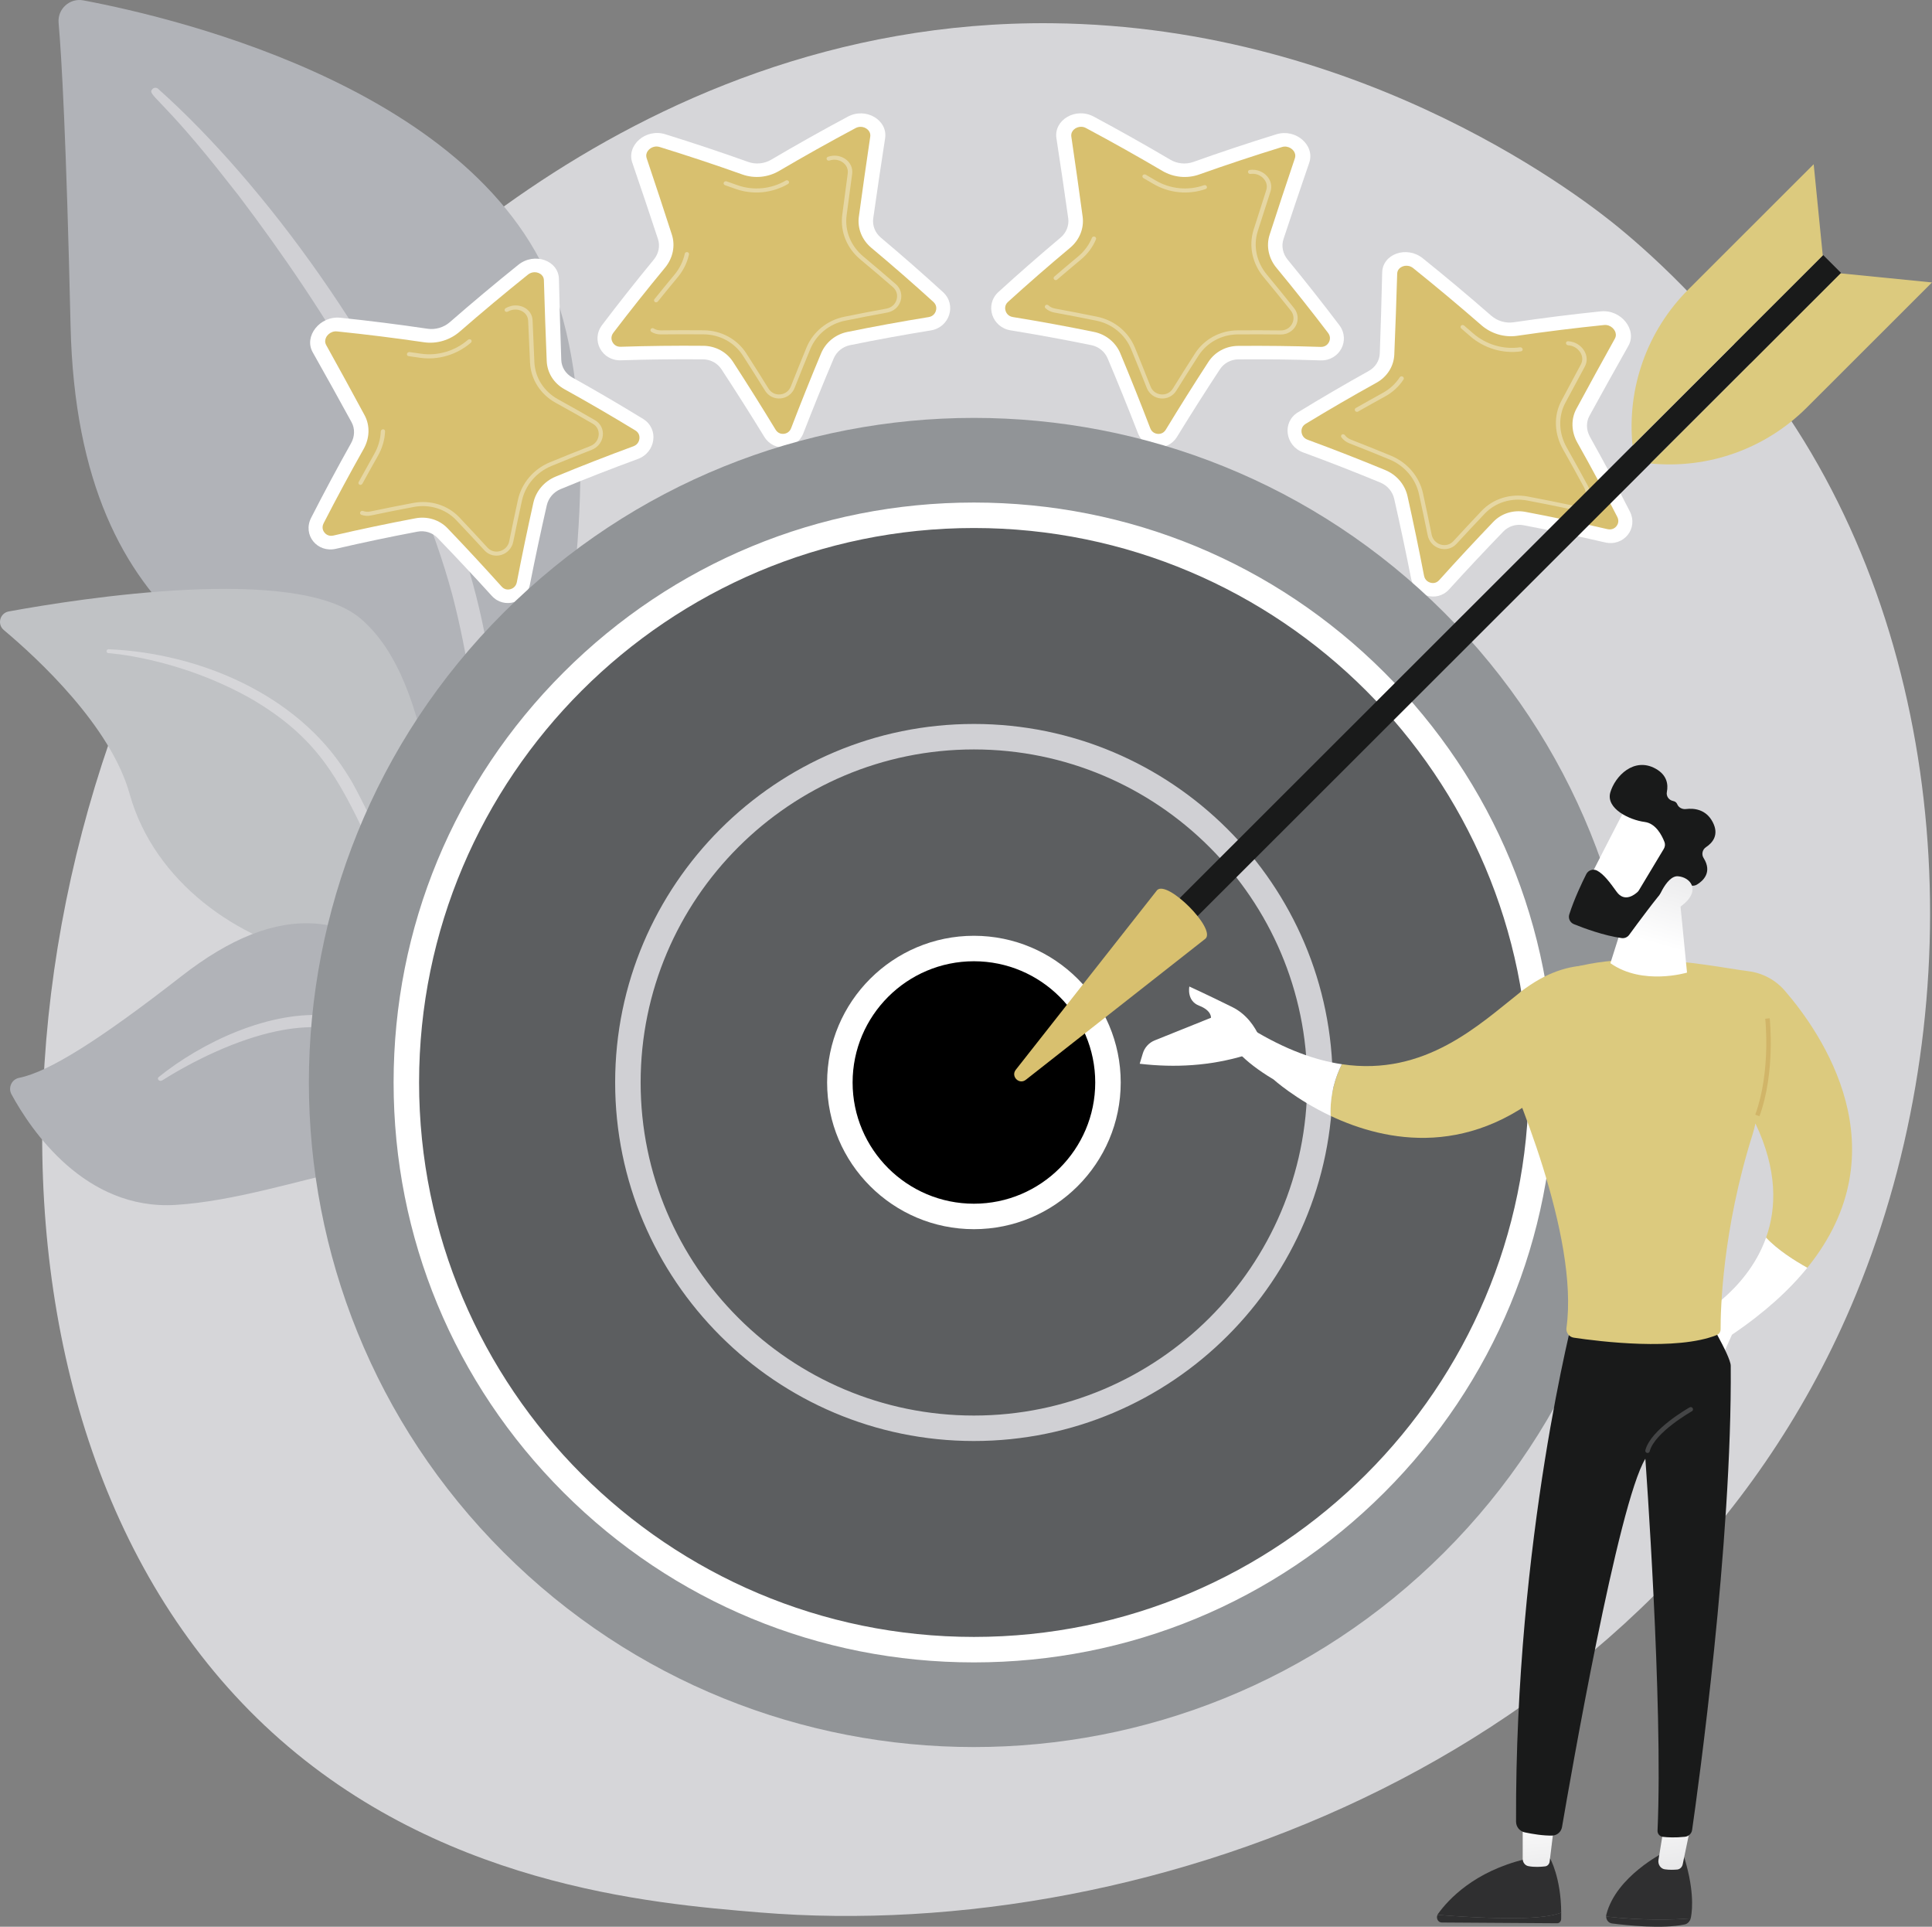<svg xmlns="http://www.w3.org/2000/svg" width="340" height="339" viewBox="0 0 340 339" fill="none"><rect x="0" y="0" width="340" height="339" fill="#808080" stroke="none"/><g clip-path="url(#clip0_2054_303)"><path d="M325.731 229.878C292.075 308.477 203.231 342.237 133.62 336.481C114.613 334.909 76.372 331.748 46.513 303.536C-10.83 249.355 -1.999 136.107 52.895 69.433C59.965 60.846 108.895 3.319 185.146 4.089C240.973 4.654 280.156 36.16 284.922 40.086C290.942 45.044 304.216 56.828 316.181 75.522C344.294 119.445 346.765 180.761 325.733 229.878H325.731Z" fill="#D6D6D9"></path><path d="M82.804 179.517C82.804 179.517 83.731 140.577 65.78 130.154C47.829 119.731 13.695 113.215 12.417 57.301C11.668 24.566 10.856 10.254 10.313 4.013C10.102 1.58 12.266 -0.386 14.67 0.067C31.672 3.267 86.903 16.439 98.483 54.103C112.211 98.753 82.804 179.519 82.804 179.519V179.517Z" fill="#B1B3B8"></path><path d="M27.819 15.622C46.482 32.253 68.061 61.684 79.564 91.115C81.041 95.965 85.359 106.28 87.235 124.607C88.911 139.892 88.077 156.045 86.046 166.735C85.918 167.411 85.266 167.854 84.59 167.726C83.427 167.505 83.581 166.256 83.592 166.295C85.912 148.028 84.948 125.292 79.633 104.777C72.842 79.587 57.696 55.164 42.03 34.452L40.417 32.412C28.28 16.838 25.725 16.723 26.86 15.639C27.128 15.383 27.548 15.381 27.821 15.622H27.819Z" fill="#D0D0D4"></path><path d="M111.654 254.386C114.082 255.576 88.66 223.635 80.697 173.471C76.944 149.832 76.896 120.215 63.418 108.803C52.202 99.305 14.031 105.3 1.542 107.58C-0.019 107.864 -0.544 109.833 0.671 110.854C6.661 115.879 19.473 127.733 22.81 139.68C27.209 155.427 42.194 165.441 55.608 168.153C69.022 170.863 76.483 173.494 83.019 194.928C89.554 216.36 104.754 251.008 111.654 254.388V254.386Z" fill="#C0C2C5"></path><path d="M19.107 114.233C35.041 114.899 52.146 122.161 60.825 135.784L61.644 137.083C63.535 140.131 74.259 161.799 80.216 179.76C80.29 179.985 80.169 180.226 79.945 180.301C79.564 180.427 79.372 180.007 79.41 180.044C75.261 169.898 69.301 157.032 64.554 147.413C59.463 136.916 55.901 129.807 44.289 122.996C31.366 115.662 19.02 114.908 19.057 114.916C18.869 114.897 18.732 114.728 18.75 114.541C18.769 114.359 18.927 114.225 19.105 114.233H19.107Z" fill="#D6D6D9"></path><path d="M100.755 258.587C102.197 259.346 92.636 242.907 91.902 228.422C91.168 213.938 87.898 189.218 75.397 174.431C62.895 159.644 49.205 158.295 31.954 171.738C17.58 182.94 8.612 188.594 3.354 189.645C2.051 189.905 1.386 191.373 2.021 192.541C5.394 198.746 14.93 213.001 30.942 211.998C51.366 210.717 76.117 197.453 83.66 208.52C91.204 219.585 90.236 225.777 90.468 231.021C90.7 236.265 91.217 253.566 100.755 258.59V258.587Z" fill="#B1B3B8"></path><path d="M27.936 189.493C35.369 183.501 47.477 177.611 58.058 178.708C71.826 180.574 80.996 188.303 85.998 199.812C87.954 204.698 88.757 207.306 89.914 213.296C90.007 213.775 89.167 213.918 89.028 213.45C88.186 210.636 87.354 207.692 86.107 204.644C78.85 184.988 63.361 182.341 62.759 181.938C61.588 182.034 54.489 177.566 37.644 185.188C34.498 186.629 31.436 188.271 28.562 190.085L28.545 190.094C28.337 190.226 28.042 190.191 27.886 190.014C27.741 189.853 27.767 189.628 27.936 189.491V189.493Z" fill="#D0D0D4"></path><path d="M93.255 102.857C94.174 98.209 95.163 93.559 96.224 88.911C96.516 87.638 97.426 86.565 98.658 86.056C103.15 84.2 107.683 82.433 112.256 80.755C115.401 79.606 116.007 75.459 113.194 73.718C109.11 71.214 104.949 68.776 100.709 66.413C99.548 65.766 98.817 64.609 98.773 63.312C98.608 58.58 98.47 53.843 98.362 49.104C98.305 45.827 94.052 44.315 91.211 46.596C87.112 49.891 83.101 53.251 79.174 56.674C78.098 57.615 76.634 58.045 75.246 57.841C70.179 57.091 65.059 56.443 59.89 55.905C56.308 55.534 53.428 59.166 55.034 61.984C57.339 66.07 59.617 70.171 61.867 74.284C62.484 75.411 62.445 76.797 61.778 77.989C59.34 82.338 56.999 86.712 54.755 91.102C53.215 94.138 55.838 97.324 59.125 96.557C63.905 95.449 68.686 94.445 73.462 93.544C74.772 93.298 76.091 93.706 76.983 94.629C80.236 97.994 83.428 101.402 86.555 104.847C88.714 107.216 92.616 106.059 93.255 102.856V102.857Z" fill="white"></path><path d="M93.645 47.953C93.376 48.02 93.125 48.148 92.892 48.333C88.809 51.61 84.809 54.949 80.896 58.355C80.05 59.09 79.032 59.649 77.947 59.97C76.86 60.293 75.714 60.38 74.625 60.219C69.577 59.478 64.477 58.842 59.327 58.313C59.037 58.283 58.753 58.313 58.491 58.406C58.008 58.574 57.586 58.946 57.374 59.404C57.228 59.714 57.116 60.191 57.406 60.715C59.686 64.817 61.938 68.932 64.163 73.059C65.141 74.874 65.064 77.096 63.991 78.999C61.549 83.331 59.205 87.686 56.956 92.059C56.542 92.867 56.917 93.483 57.098 93.704C57.28 93.929 57.793 94.432 58.682 94.224C63.491 93.11 68.299 92.102 73.104 91.196C75.218 90.795 77.342 91.46 78.765 92.949C82.005 96.333 85.18 99.757 88.294 103.221C88.868 103.862 89.576 103.737 89.851 103.657C90.128 103.576 90.787 103.294 90.955 102.43C91.854 97.775 92.824 93.118 93.864 88.46C94.319 86.409 95.785 84.685 97.775 83.862C102.295 81.995 106.855 80.215 111.453 78.527C112.304 78.216 112.484 77.508 112.525 77.217C112.562 76.927 112.575 76.201 111.819 75.739C107.739 73.252 103.581 70.831 99.343 68.485C97.481 67.457 96.3 65.608 96.214 63.527C96.019 58.795 95.854 54.058 95.718 49.319C95.702 48.716 95.365 48.369 95.087 48.187C94.674 47.916 94.135 47.827 93.641 47.949L93.645 47.953Z" fill="#D8C06F"></path><path opacity="0.36" d="M67.283 75.557C67.129 75.611 67.013 75.749 67.008 75.91C66.961 77.271 66.564 78.637 65.867 79.866C64.938 81.508 64.022 83.155 63.119 84.803C63.021 84.985 63.09 85.199 63.27 85.282C63.452 85.366 63.678 85.286 63.777 85.106C64.678 83.46 65.596 81.815 66.525 80.174C67.279 78.839 67.712 77.358 67.766 75.88C67.773 75.682 67.608 75.528 67.398 75.533C67.355 75.537 67.318 75.543 67.279 75.555L67.283 75.557Z" fill="white"></path><path opacity="0.36" d="M71.902 61.966C71.764 62.008 71.653 62.116 71.619 62.254C71.571 62.45 71.701 62.634 71.911 62.664C72.585 62.757 73.26 62.853 73.932 62.952C75.486 63.174 77.119 63.052 78.666 62.593C80.214 62.135 81.661 61.34 82.867 60.295C83.029 60.156 83.047 59.928 82.906 59.786C82.765 59.649 82.52 59.647 82.356 59.786C81.245 60.75 79.907 61.483 78.481 61.906C77.054 62.33 75.547 62.447 74.115 62.235C73.442 62.136 72.767 62.04 72.091 61.947C72.028 61.938 71.965 61.944 71.903 61.964L71.902 61.966Z" fill="white"></path><path opacity="0.36" d="M89.873 53.858C89.572 53.937 89.277 54.054 88.998 54.216C88.807 54.325 88.742 54.55 88.848 54.715C88.954 54.882 89.193 54.925 89.383 54.817C90.111 54.4 90.988 54.349 91.729 54.685C92.473 55.023 92.915 55.664 92.946 56.443C93.049 58.897 93.158 61.349 93.275 63.802C93.422 66.783 95.135 69.409 97.799 70.878C99.992 72.082 102.165 73.308 104.317 74.553C105.066 74.984 105.452 75.761 105.352 76.612C105.251 77.467 104.698 78.167 103.867 78.49C101.487 79.416 99.118 80.369 96.761 81.343C93.89 82.529 91.783 85.022 91.144 87.965C90.617 90.383 90.108 92.8 89.619 95.219C89.448 96.064 88.853 96.709 88.027 96.956C87.202 97.2 86.369 96.979 85.797 96.355C84.16 94.569 82.509 92.793 80.838 91.027C78.811 88.882 75.757 87.916 72.704 88.494C70.196 88.965 67.688 89.464 65.182 89.992C64.734 90.083 64.286 90.055 63.885 89.903C63.697 89.83 63.478 89.925 63.396 90.11C63.312 90.298 63.396 90.502 63.582 90.575C64.115 90.779 64.708 90.818 65.299 90.693C67.803 90.166 70.306 89.667 72.808 89.197C75.614 88.67 78.425 89.55 80.296 91.527C81.968 93.288 83.623 95.061 85.262 96.845C86.007 97.658 87.137 97.959 88.212 97.639C89.29 97.322 90.094 96.44 90.319 95.341C90.812 92.924 91.323 90.508 91.854 88.091C92.445 85.381 94.384 83.09 97.025 81.999C99.379 81.026 101.744 80.076 104.118 79.151C105.199 78.73 105.954 77.779 106.086 76.665C106.219 75.55 105.697 74.501 104.718 73.935C102.567 72.688 100.393 71.46 98.201 70.25C95.744 68.899 94.169 66.473 94.043 63.725C93.929 61.273 93.823 58.823 93.727 56.367C93.686 55.346 93.088 54.476 92.114 54.032C91.415 53.717 90.62 53.657 89.871 53.854L89.873 53.858Z" fill="white"></path><path d="M141.388 76.201C143.094 71.811 144.872 67.432 146.718 63.068C147.224 61.869 148.301 60.997 149.593 60.731C154.302 59.772 159.044 58.905 163.809 58.136C167.089 57.609 168.408 53.648 165.957 51.4C162.401 48.153 158.758 44.961 155.027 41.823C154.005 40.962 153.494 39.687 153.678 38.402C154.343 33.719 155.036 29.038 155.761 24.358C156.274 21.126 152.387 18.823 149.214 20.519C144.636 22.969 140.134 25.498 135.708 28.104C134.495 28.813 132.994 28.965 131.675 28.492C126.868 26.775 121.995 25.149 117.057 23.615C113.634 22.554 110.205 25.563 111.279 28.642C112.811 33.105 114.314 37.574 115.79 42.052C116.195 43.279 115.916 44.632 115.059 45.673C111.934 49.471 108.9 53.31 105.961 57.182C103.938 59.866 105.935 63.503 109.261 63.393C114.097 63.237 118.92 63.182 123.727 63.224C125.044 63.235 126.259 63.894 126.965 64.971C129.547 68.908 132.063 72.875 134.51 76.866C136.203 79.613 140.205 79.227 141.388 76.203V76.201Z" fill="white"></path><path d="M151.352 22.318C151.079 22.333 150.81 22.407 150.551 22.546C145.99 24.98 141.503 27.493 137.094 30.082C136.141 30.641 135.054 30.99 133.938 31.1C132.823 31.206 131.688 31.07 130.657 30.703C125.867 28.998 121.012 27.385 116.092 25.865C115.812 25.778 115.535 25.756 115.264 25.793C114.764 25.865 114.292 26.149 114.004 26.556C113.807 26.832 113.616 27.278 113.807 27.849C115.312 32.321 116.789 36.802 118.238 41.289C118.874 43.264 118.413 45.428 117.04 47.092C113.913 50.873 110.879 54.695 107.938 58.55C107.394 59.263 107.654 59.939 107.789 60.193C107.925 60.451 108.341 61.043 109.239 61.012C114.103 60.856 118.954 60.8 123.79 60.844C125.917 60.867 127.87 61.925 128.998 63.664C131.563 67.618 134.062 71.598 136.492 75.602C136.942 76.341 137.65 76.359 137.934 76.331C138.218 76.303 138.911 76.151 139.224 75.338C140.912 70.935 142.67 66.547 144.498 62.17C145.299 60.245 147.031 58.829 149.119 58.405C153.858 57.438 158.626 56.568 163.419 55.792C164.306 55.649 164.608 54.988 164.696 54.71C164.783 54.433 164.919 53.72 164.263 53.123C160.707 49.893 157.065 46.715 153.336 43.596C151.698 42.222 150.865 40.182 151.146 38.12C151.783 33.431 152.448 28.746 153.145 24.061C153.234 23.461 152.967 23.062 152.727 22.826C152.372 22.481 151.859 22.29 151.358 22.316L151.352 22.318Z" fill="#D8C06F"></path><path opacity="0.36" d="M120.836 44.352C120.676 44.372 120.54 44.487 120.507 44.645C120.224 45.97 119.6 47.238 118.71 48.309C117.521 49.742 116.343 51.181 115.18 52.625C115.054 52.783 115.082 53.004 115.243 53.124C115.407 53.241 115.639 53.213 115.767 53.052C116.93 51.61 118.106 50.173 119.297 48.742C120.263 47.58 120.942 46.202 121.252 44.766C121.295 44.572 121.159 44.387 120.955 44.353C120.916 44.348 120.873 44.348 120.836 44.353V44.352Z" fill="white"></path><path opacity="0.36" d="M127.697 31.894C127.556 31.911 127.428 31.996 127.372 32.123C127.29 32.308 127.385 32.514 127.586 32.583C128.227 32.806 128.866 33.03 129.505 33.257C130.978 33.776 132.594 33.973 134.179 33.819C135.768 33.665 137.317 33.168 138.675 32.373C138.858 32.266 138.915 32.047 138.802 31.879C138.687 31.712 138.449 31.668 138.265 31.776C137.011 32.509 135.582 32.971 134.116 33.11C132.652 33.249 131.162 33.073 129.804 32.59C129.165 32.364 128.524 32.138 127.883 31.915C127.821 31.894 127.758 31.889 127.697 31.894Z" fill="white"></path><path opacity="0.36" d="M146.637 27.395C146.33 27.413 146.02 27.476 145.721 27.578C145.516 27.649 145.41 27.855 145.487 28.039C145.563 28.226 145.786 28.314 145.99 28.243C146.772 27.972 147.64 28.091 148.305 28.564C148.972 29.039 149.292 29.752 149.186 30.528C148.857 32.96 148.535 35.39 148.221 37.823C147.842 40.782 149.058 43.696 151.404 45.649C153.336 47.257 155.244 48.879 157.128 50.514C157.786 51.084 158.028 51.916 157.78 52.738C157.533 53.557 156.866 54.142 156.001 54.299C153.513 54.752 151.033 55.231 148.561 55.736C145.552 56.35 143.06 58.396 141.925 61.162C140.989 63.436 140.071 65.713 139.172 67.995C138.858 68.789 138.165 69.311 137.317 69.394C136.47 69.476 135.697 69.094 135.249 68.372C133.966 66.3 132.665 64.236 131.344 62.179C129.743 59.675 126.935 58.142 123.864 58.114C121.341 58.09 118.814 58.094 116.284 58.125C115.83 58.131 115.401 58.016 115.039 57.787C114.87 57.681 114.641 57.73 114.528 57.897C114.415 58.062 114.459 58.283 114.628 58.389C115.111 58.691 115.68 58.845 116.278 58.838C118.805 58.808 121.328 58.804 123.846 58.827C126.668 58.851 129.254 60.264 130.733 62.565C132.056 64.62 133.36 66.683 134.646 68.75C135.231 69.692 136.279 70.207 137.384 70.102C138.486 69.996 139.43 69.289 139.839 68.249C140.74 65.97 141.661 63.694 142.601 61.42C143.651 58.873 145.944 56.991 148.71 56.428C151.177 55.925 153.654 55.447 156.136 54.995C157.266 54.786 158.171 54.004 158.494 52.931C158.819 51.864 158.494 50.732 157.634 49.983C155.748 48.344 153.84 46.72 151.909 45.109C149.747 43.308 148.636 40.622 148.989 37.896C149.307 35.464 149.632 33.034 149.966 30.602C150.102 29.594 149.673 28.614 148.799 27.998C148.171 27.554 147.406 27.345 146.64 27.391L146.637 27.395Z" fill="white"></path><path d="M207.133 76.864C209.583 72.875 212.101 68.91 214.685 64.975C215.393 63.896 216.606 63.239 217.925 63.23C222.732 63.191 227.555 63.248 232.391 63.408C235.717 63.521 237.714 59.883 235.694 57.199C232.757 53.325 229.727 49.484 226.604 45.684C225.749 44.643 225.47 43.29 225.875 42.063C227.354 37.586 228.861 33.118 230.397 28.657C231.475 25.577 228.045 22.568 224.623 23.627C219.685 25.156 214.809 26.778 210.001 28.494C208.682 28.965 207.181 28.817 205.968 28.104C201.544 25.494 197.044 22.964 192.468 20.51C189.296 18.813 185.402 21.113 185.917 24.345C186.636 29.026 187.327 33.708 187.988 38.391C188.169 39.676 187.66 40.951 186.636 41.812C182.903 44.947 179.258 48.14 175.698 51.383C173.248 53.633 174.563 57.592 177.842 58.121C182.608 58.895 187.348 59.764 192.057 60.728C193.35 60.991 194.426 61.869 194.93 63.065C196.775 67.431 198.549 71.809 200.251 76.203C201.432 79.227 205.434 79.613 207.129 76.87L207.133 76.864Z" fill="white"></path><path d="M226.414 25.806C226.143 25.77 225.864 25.787 225.585 25.876C220.666 27.393 215.807 29.004 211.017 30.706C209.984 31.074 208.851 31.211 207.736 31.102C206.622 30.994 205.531 30.64 204.582 30.083C200.175 27.489 195.69 24.972 191.13 22.537C190.872 22.398 190.603 22.32 190.329 22.309C189.826 22.284 189.313 22.474 188.958 22.819C188.717 23.053 188.451 23.456 188.538 24.053C189.23 28.739 189.893 33.426 190.526 38.115C190.803 40.179 189.969 42.217 188.332 43.589C184.601 46.707 180.956 49.882 177.398 53.109C176.741 53.705 176.878 54.418 176.965 54.697C177.055 54.973 177.354 55.638 178.242 55.781C183.035 56.56 187.803 57.435 192.54 58.404C194.625 58.829 196.357 60.249 197.157 62.172C198.984 66.549 200.739 70.941 202.425 75.344C202.737 76.157 203.43 76.309 203.714 76.337C203.998 76.365 204.706 76.35 205.156 75.609C207.588 71.605 210.088 67.627 212.658 63.675C213.786 61.936 215.738 60.876 217.868 60.859C222.704 60.819 227.553 60.876 232.417 61.036C233.316 61.066 233.731 60.473 233.866 60.217C234 59.959 234.262 59.291 233.719 58.574C230.78 54.715 227.75 50.893 224.625 47.11C223.252 45.447 222.795 43.281 223.43 41.307C224.881 36.821 226.362 32.342 227.871 27.87C228.062 27.3 227.871 26.855 227.676 26.576C227.388 26.17 226.916 25.886 226.416 25.811L226.414 25.806Z" fill="#D8C06F"></path><path opacity="0.36" d="M192.537 41.617C192.375 41.61 192.223 41.694 192.163 41.842C191.652 43.089 190.818 44.216 189.757 45.102C188.338 46.282 186.931 47.47 185.538 48.669C185.386 48.801 185.374 49.026 185.512 49.172C185.651 49.321 185.887 49.332 186.04 49.2C187.433 48.005 188.839 46.819 190.259 45.638C191.411 44.68 192.317 43.459 192.875 42.104C192.949 41.92 192.853 41.71 192.656 41.642C192.618 41.629 192.578 41.617 192.539 41.617H192.537Z" fill="white"></path><path opacity="0.36" d="M201.46 30.686C201.321 30.673 201.18 30.73 201.1 30.847C200.985 31.011 201.046 31.235 201.228 31.339C201.819 31.681 202.408 32.024 202.995 32.37C204.353 33.164 205.904 33.667 207.491 33.819C209.08 33.975 210.692 33.775 212.168 33.259C212.364 33.188 212.461 32.982 212.379 32.798C212.298 32.613 212.067 32.52 211.868 32.592C210.508 33.073 209.018 33.253 207.554 33.11C206.09 32.969 204.66 32.507 203.407 31.772C202.82 31.427 202.229 31.083 201.639 30.74C201.583 30.706 201.522 30.69 201.46 30.684V30.686Z" fill="white"></path><path opacity="0.36" d="M220.877 29.891C220.569 29.852 220.257 29.854 219.943 29.897C219.727 29.928 219.59 30.109 219.631 30.305C219.674 30.5 219.876 30.634 220.092 30.602C220.909 30.485 221.741 30.771 222.314 31.361C222.888 31.957 223.075 32.72 222.838 33.461C222.085 35.789 221.342 38.117 220.606 40.448C219.713 43.284 220.394 46.381 222.364 48.751C223.984 50.702 225.578 52.662 227.148 54.633C227.696 55.319 227.787 56.185 227.399 56.944C227.01 57.704 226.254 58.149 225.37 58.136C222.839 58.105 220.313 58.101 217.79 58.121C214.718 58.145 211.909 59.682 210.306 62.183C208.985 64.238 207.682 66.302 206.397 68.374C205.949 69.096 205.176 69.476 204.327 69.394C203.478 69.311 202.787 68.791 202.475 67.993C201.577 65.712 200.661 63.432 199.725 61.158C198.592 58.391 196.104 56.345 193.092 55.729C190.621 55.222 188.141 54.741 185.653 54.286C185.209 54.205 184.806 54.006 184.492 53.715C184.343 53.579 184.111 53.581 183.97 53.724C183.829 53.863 183.836 54.092 183.983 54.227C184.405 54.619 184.934 54.88 185.521 54.986C188.005 55.439 190.48 55.92 192.947 56.425C195.717 56.987 198.005 58.873 199.052 61.42C199.991 63.692 200.91 65.97 201.81 68.251C202.22 69.287 203.158 69.998 204.264 70.104C205.368 70.211 206.415 69.695 207.002 68.754C208.29 66.686 209.596 64.624 210.919 62.571C212.398 60.269 214.984 58.858 217.808 58.836C220.326 58.816 222.849 58.819 225.375 58.851C226.527 58.866 227.553 58.261 228.062 57.275C228.569 56.286 228.448 55.111 227.733 54.212C226.163 52.239 224.569 50.275 222.951 48.322C221.138 46.134 220.515 43.286 221.344 40.671C222.085 38.343 222.832 36.013 223.588 33.689C223.902 32.722 223.646 31.684 222.897 30.905C222.358 30.346 221.639 29.995 220.877 29.895V29.891Z" fill="white"></path><path d="M255.009 103.708C258.138 100.264 261.332 96.858 264.589 93.494C265.482 92.574 266.8 92.165 268.111 92.412C272.888 93.314 277.669 94.32 282.447 95.432C285.734 96.201 288.359 93.017 286.821 89.979C284.58 85.587 282.241 81.213 279.807 76.862C279.14 75.669 279.103 74.288 279.72 73.157C281.973 69.047 284.255 64.949 286.562 60.863C288.171 58.047 285.295 54.413 281.711 54.782C276.541 55.317 271.42 55.961 266.354 56.707C264.964 56.913 263.502 56.475 262.426 55.538C258.502 52.113 254.493 48.749 250.396 45.452C247.557 43.167 243.306 44.678 243.243 47.955C243.132 52.694 242.99 57.431 242.821 62.163C242.775 63.46 242.045 64.615 240.884 65.264C236.642 67.624 232.478 70.059 228.393 72.561C225.576 74.297 226.18 78.449 229.325 79.598C233.898 81.278 238.429 83.049 242.922 84.907C244.154 85.416 245.064 86.489 245.354 87.764C246.413 92.414 247.399 97.064 248.313 101.712C248.951 104.914 252.85 106.074 255.011 103.708H255.009Z" fill="white"></path><path d="M283.105 57.281C282.841 57.191 282.562 57.156 282.269 57.188C277.117 57.713 272.017 58.348 266.969 59.085C265.878 59.246 264.734 59.155 263.647 58.834C262.562 58.509 261.542 57.954 260.7 57.217C256.789 53.811 252.793 50.466 248.711 47.188C248.477 47.002 248.226 46.874 247.959 46.807C247.464 46.685 246.926 46.772 246.513 47.043C246.236 47.223 245.898 47.57 245.881 48.176C245.742 52.915 245.573 57.65 245.374 62.382C245.285 64.464 244.103 66.308 242.24 67.338C238.002 69.682 233.842 72.099 229.758 74.585C229.004 75.047 229.013 75.769 229.05 76.062C229.089 76.352 229.272 77.063 230.121 77.373C234.719 79.064 239.278 80.846 243.797 82.715C245.785 83.539 247.251 85.267 247.704 87.317C248.743 91.974 249.711 96.632 250.606 101.289C250.771 102.15 251.433 102.434 251.71 102.516C251.987 102.599 252.689 102.72 253.267 102.081C256.382 98.618 259.559 95.197 262.802 91.814C264.227 90.326 266.348 89.667 268.464 90.066C273.271 90.974 278.077 91.985 282.884 93.101C283.774 93.305 284.288 92.809 284.469 92.581C284.647 92.358 285.026 91.744 284.61 90.936C282.365 86.561 280.024 82.205 277.585 77.872C276.513 75.964 276.439 73.751 277.418 71.932C279.645 67.806 281.903 63.692 284.184 59.592C284.476 59.07 284.361 58.589 284.218 58.281C284.002 57.824 283.584 57.453 283.101 57.282L283.105 57.281Z" fill="#D8C06F"></path><path opacity="0.36" d="M246.751 66.22C246.595 66.181 246.428 66.237 246.34 66.369C245.616 67.497 244.594 68.442 243.386 69.107C241.775 69.992 240.176 70.891 238.587 71.796C238.413 71.895 238.362 72.116 238.474 72.287C238.585 72.459 238.814 72.513 238.99 72.416C240.579 71.511 242.179 70.616 243.789 69.732C245.097 69.012 246.21 67.989 246.998 66.764C247.104 66.599 247.044 66.378 246.862 66.267C246.827 66.244 246.79 66.231 246.751 66.22Z" fill="white"></path><path opacity="0.36" d="M257.506 57.205C257.369 57.166 257.22 57.195 257.122 57.294C256.981 57.433 256.999 57.663 257.163 57.804C257.687 58.255 258.211 58.706 258.731 59.159C259.935 60.206 261.384 60.997 262.93 61.459C264.475 61.921 266.109 62.044 267.664 61.819C267.874 61.789 268.004 61.604 267.954 61.407C267.903 61.207 267.693 61.078 267.483 61.106C266.047 61.314 264.544 61.199 263.117 60.774C261.69 60.353 260.355 59.616 259.244 58.651C258.721 58.196 258.198 57.743 257.674 57.292C257.623 57.247 257.568 57.219 257.506 57.203V57.205Z" fill="white"></path><path opacity="0.36" d="M276.894 60.214C276.595 60.113 276.284 60.054 275.965 60.035C275.748 60.022 275.577 60.175 275.584 60.375C275.59 60.575 275.772 60.746 275.989 60.757C276.82 60.804 277.596 61.247 278.061 61.94C278.527 62.636 278.579 63.423 278.211 64.106C277.057 66.246 275.909 68.39 274.77 70.538C273.386 73.15 273.52 76.331 275.056 79.047C276.322 81.282 277.561 83.524 278.774 85.77C279.198 86.554 279.138 87.423 278.618 88.093C278.098 88.766 277.269 89.047 276.394 88.865C273.886 88.336 271.38 87.835 268.871 87.361C265.821 86.786 262.764 87.744 260.734 89.889C259.062 91.653 257.408 93.428 255.771 95.213C255.199 95.835 254.367 96.062 253.542 95.813C252.717 95.566 252.12 94.92 251.951 94.075C251.463 91.657 250.955 89.238 250.43 86.819C249.792 83.879 247.689 81.382 244.819 80.194C242.461 79.218 240.092 78.264 237.714 77.338C237.289 77.169 236.926 76.899 236.666 76.55C236.545 76.389 236.311 76.348 236.15 76.46C235.986 76.569 235.953 76.795 236.073 76.957C236.421 77.419 236.9 77.779 237.461 78C239.836 78.926 242.201 79.877 244.553 80.851C247.191 81.945 249.129 84.239 249.72 86.945C250.249 89.362 250.758 91.779 251.251 94.196C251.476 95.297 252.28 96.173 253.356 96.496C254.433 96.815 255.559 96.516 256.308 95.703C257.949 93.921 259.604 92.149 261.278 90.389C263.151 88.416 265.962 87.534 268.769 88.065C271.272 88.536 273.774 89.037 276.279 89.565C277.42 89.804 278.546 89.416 279.224 88.544C279.904 87.671 279.985 86.493 279.434 85.468C278.22 83.218 276.981 80.974 275.718 78.735C274.302 76.231 274.187 73.304 275.465 70.896C276.608 68.752 277.76 66.61 278.917 64.472C279.396 63.584 279.33 62.511 278.72 61.598C278.285 60.945 277.633 60.457 276.894 60.21V60.214Z" fill="white"></path><path d="M254.149 273.139C299.854 227.475 299.854 153.44 254.149 107.776C208.444 62.112 134.342 62.112 88.638 107.776C42.933 153.44 42.933 227.475 88.638 273.139C134.342 318.803 208.444 318.803 254.149 273.139Z" fill="#919497"></path><path d="M171.393 290.253C226.558 290.253 271.277 245.573 271.277 190.458C271.277 135.343 226.558 90.664 171.393 90.664C116.229 90.664 71.51 135.343 71.51 190.458C71.51 245.573 116.229 290.253 171.393 290.253Z" fill="#5C5E60"></path><path d="M171.393 292.493C144.114 292.493 118.469 281.879 99.18 262.607C79.891 243.336 69.267 217.712 69.267 190.456C69.267 163.201 79.891 137.579 99.18 118.305C118.469 99.034 144.115 88.419 171.393 88.419C198.672 88.419 224.318 99.034 243.609 118.305C262.898 137.577 273.522 163.201 273.522 190.456C273.522 217.712 262.898 243.334 243.609 262.607C224.32 281.879 198.673 292.493 171.393 292.493ZM171.393 92.902C117.553 92.902 73.752 136.666 73.752 190.456C73.752 244.247 117.555 288.01 171.393 288.01C225.232 288.01 269.035 244.247 269.035 190.456C269.035 136.666 225.232 92.902 171.393 92.902Z" fill="white"></path><path d="M214.453 233.479C238.234 209.719 238.234 171.196 214.453 147.437C190.672 123.677 152.115 123.677 128.334 147.437C104.553 171.196 104.553 209.719 128.334 233.479C152.115 257.238 190.672 257.238 214.453 233.479Z" fill="#5C5E60"></path><path d="M171.393 253.54C136.58 253.54 108.256 225.243 108.256 190.458C108.256 155.674 136.578 127.377 171.393 127.377C206.209 127.377 234.531 155.675 234.531 190.458C234.531 225.241 206.209 253.54 171.393 253.54ZM171.393 131.86C139.053 131.86 112.741 158.148 112.741 190.46C112.741 222.772 139.053 249.06 171.393 249.06C203.734 249.06 230.046 222.772 230.046 190.46C230.046 158.148 203.734 131.86 171.393 131.86Z" fill="#D0D0D4"></path><path d="M194.597 194.724C196.954 181.921 188.476 169.633 175.661 167.279C162.847 164.924 150.548 173.394 148.192 186.198C145.835 199.001 154.313 211.288 167.127 213.643C179.942 215.997 192.241 207.527 194.597 194.724Z" fill="black"></path><path d="M171.393 216.269C157.149 216.269 145.559 204.69 145.559 190.458C145.559 176.226 157.149 164.647 171.393 164.647C185.638 164.647 197.228 176.226 197.228 190.458C197.228 204.69 185.638 216.269 171.393 216.269ZM171.393 169.128C159.622 169.128 150.044 178.697 150.044 190.458C150.044 202.219 159.622 211.788 171.393 211.788C183.165 211.788 192.743 202.219 192.743 190.458C192.743 178.697 183.165 169.128 171.393 169.128Z" fill="white"></path><path d="M201.407 164.211L204.561 167.363L324.004 48.027L320.849 44.876L201.407 164.211Z" fill="#191A1A"></path><path d="M203.636 156.611C205.445 154.803 213.977 163.327 212.167 165.135L180.527 189.987C179.358 190.905 177.844 189.391 178.762 188.223L203.636 156.611Z" fill="#D8C06F"></path><path d="M323.931 48.098L340 49.694L317.941 71.733C310.714 78.954 300.625 82.555 290.453 81.546L323.931 48.098Z" fill="#DCCA7E"></path><path d="M320.776 44.947L319.178 28.893L297.119 50.932C289.892 58.153 286.287 68.233 287.298 78.394L320.776 44.946V44.947Z" fill="#DCCA7E"></path><path d="M310.806 217.742C312.876 219.949 315.923 221.855 318.067 223.045C314.864 226.999 310.531 230.96 304.796 234.836L303.154 238.517L297.894 232.219C297.894 232.219 307.332 227.526 310.806 217.742Z" fill="url(#paint0_linear_2054_303)"></path><path d="M282.655 337.207C282.655 337.094 282.661 336.98 282.69 336.865C284.394 330.116 292.85 325.913 292.85 325.913L296.201 326.175C298.128 332.123 297.881 335.772 297.571 337.396C297.561 337.443 297.548 337.485 297.535 337.53C294.771 337.777 289.082 337.938 282.655 337.207Z" fill="#2F2F30"></path><path d="M297.535 337.53C297.387 338.072 296.985 338.495 296.473 338.603C292.541 339.429 286.291 338.764 283.668 338.421C283.088 338.345 282.666 337.81 282.655 337.207C289.082 337.938 294.773 337.777 297.535 337.53Z" fill="#2F2F30"></path><path d="M297.548 321.189L296.129 328.015C296.025 328.514 295.64 328.889 295.174 328.934C294.603 328.987 293.792 329.019 292.976 328.898C292.244 328.791 291.735 328.048 291.863 327.25L292.85 321.189H297.548Z" fill="url(#paint1_linear_2054_303)"></path><path d="M268.143 337.461C271.844 337.357 273.758 336.923 274.748 336.518C274.75 336.886 274.748 337.261 274.737 337.647C274.724 338.061 274.417 338.391 274.04 338.389L253.72 338.258C253.071 338.254 252.692 337.502 252.973 336.908C255.637 337.127 262.422 337.621 268.143 337.459V337.461Z" fill="#2F2F30"></path><path d="M252.973 336.91C252.997 336.858 253.018 336.806 253.053 336.758C254.848 334.252 259.418 329.264 268.45 327.1L272.782 326.962C272.782 326.962 274.711 330.313 274.748 336.518C273.758 336.923 271.844 337.357 268.143 337.461C262.422 337.621 255.637 337.129 252.973 336.91Z" fill="#2F2F30"></path><path d="M273.585 320.402C273.536 320.725 272.942 325.629 272.713 327.53C272.66 327.981 272.331 328.332 271.918 328.38C271.181 328.468 269.986 328.549 268.942 328.334C268.379 328.219 267.97 327.677 267.97 327.049V319.352L273.585 320.402Z" fill="url(#paint2_linear_2054_303)"></path><path d="M277.061 230.906C277.061 230.906 266.61 270.584 266.8 320.515C266.803 321.425 267.443 322.212 268.334 322.399C269.648 322.676 271.58 323.005 273.178 322.96C274.031 322.936 274.744 322.303 274.889 321.462C276.355 312.877 284.764 264.512 289.554 256.66C289.554 256.66 292.707 299.736 291.698 322.084C291.674 322.639 292.08 323.122 292.632 323.185C293.472 323.281 294.813 323.355 296.521 323.174C297.169 323.105 297.693 322.615 297.784 321.971C298.828 314.705 304.835 271.456 304.581 240.301C304.566 238.545 299.93 230.904 299.93 230.904H277.059L277.061 230.906Z" fill="#191A1A"></path><path d="M262.528 182.885C264.225 180.761 265.711 178.483 266.952 176.137C268.687 172.861 267.091 178.259 267.565 174.557C280.563 165.185 300.138 169.93 307.709 170.882C310.191 171.194 312.462 172.417 314.099 174.309C320.587 181.81 334.824 202.348 318.065 223.043C315.921 221.853 312.874 219.947 310.805 217.74C312.659 212.518 312.811 205.847 308.924 197.664C308.792 198.312 308.627 198.954 308.428 199.587C303.074 216.537 302.788 230.643 302.799 233.893C302.799 234.335 302.535 234.732 302.124 234.895C295.077 237.717 281.511 236.037 276.955 235.359C276.121 235.235 275.558 234.459 275.673 233.622C277.908 217.443 266.437 190.829 263.407 184.164C263.19 183.685 262.889 183.252 262.523 182.883L262.528 182.885Z" fill="#DCCA7E"></path><path d="M295.529 157.261L296.887 171.125C296.887 171.125 289.08 173.475 283.402 169.471L287.393 156.869L295.529 157.259V157.261Z" fill="url(#paint3_linear_2054_303)"></path><path d="M286.469 141.458C286.282 141.635 278.54 156.825 278.54 156.825L287.315 161.057L296.794 147.749C296.794 147.749 289.615 138.499 286.469 141.458Z" fill="url(#paint4_linear_2054_303)"></path><path d="M292.911 148.117C293.067 148.521 293.03 148.973 292.805 149.346L288.428 156.635C288.361 156.747 288.283 156.845 288.188 156.934C287.668 157.419 285.884 158.827 284.506 156.91C283.331 155.275 282.23 153.788 281.048 153.175C280.359 152.817 279.51 153.103 279.16 153.797C278.44 155.224 277.042 158.135 276.165 160.895C275.946 161.588 276.303 162.33 276.976 162.603C278.752 163.321 282.263 164.623 285.381 165.053C285.894 165.124 286.399 164.909 286.704 164.491C288.045 162.655 291.822 157.528 293.113 156.244C294.312 155.052 296.523 155.501 297.519 155.787C297.898 155.895 298.299 155.843 298.637 155.64C299.648 155.031 301.413 153.517 299.798 150.951C299.397 150.313 299.601 149.464 300.231 149.051C301.359 148.308 302.585 146.916 301.418 144.66C300.237 142.377 298.128 142.173 296.69 142.348C296.055 142.426 295.408 142.091 295.165 141.501C295.057 141.238 294.841 141.013 294.442 140.933C293.689 140.781 293.195 140.092 293.342 139.339C293.595 138.047 293.405 136.369 291.341 135.234C287.555 133.155 284.238 136.543 283.395 139.404C282.551 142.264 286.785 144.285 289.448 144.623C291.404 144.872 292.476 147.005 292.907 148.119L292.911 148.117Z" fill="#191A1A"></path><path d="M291.471 158.917C291.471 158.917 293.154 153.996 295.309 154.176C297.465 154.356 299.161 156.502 296.489 158.913C293.167 161.913 291.471 158.917 291.471 158.917Z" fill="url(#paint5_linear_2054_303)"></path><path d="M309.636 196.396C312.477 188.63 311.446 179.25 311.434 179.157L310.652 179.246C310.663 179.339 311.67 188.537 308.895 196.125L309.634 196.396H309.636Z" fill="#D1B568"></path><path d="M289.938 255.65C290.113 255.65 290.273 255.533 290.319 255.355C291.185 252.016 297.675 248.346 297.74 248.309C297.929 248.203 297.998 247.962 297.89 247.772C297.784 247.583 297.545 247.514 297.353 247.622C297.075 247.778 290.505 251.494 289.556 255.156C289.502 255.366 289.628 255.581 289.838 255.635C289.871 255.645 289.905 255.648 289.936 255.648L289.938 255.65Z" fill="#444546"></path><path d="M236.142 187.245C250.844 189.448 260.425 180.18 267.567 174.559C276.994 167.136 284.331 170.748 284.331 170.748L274.278 189.918C259.264 204.061 243.871 200.92 234.165 196.337C234.017 192.634 235.007 189.536 236.144 187.245H236.142Z" fill="#DCCA7E"></path><path d="M215.478 178.482L220.353 181.103C226.2 184.659 231.432 186.54 236.142 187.245C235.005 189.536 234.015 192.634 234.163 196.337C227.986 193.419 224.112 189.918 224.112 189.918C213.067 183.338 215.478 178.482 215.478 178.482Z" fill="url(#paint6_linear_2054_303)"></path><path d="M201.116 185.346C201.43 184.301 202.205 183.454 203.218 183.048L213.113 179.072C213.113 179.072 213.262 177.804 211.023 176.943C208.782 176.081 209.306 173.575 209.306 173.575C209.306 173.575 212.366 174.969 216.846 177.182C219.408 178.446 220.846 180.681 221.608 182.363L219.06 185.71C212.963 187.54 206.791 187.891 200.568 187.163L201.116 185.346Z" fill="url(#paint7_linear_2054_303)"></path></g><defs><linearGradient id="paint0_linear_2054_303" x1="329.008" y1="218.323" x2="387.128" y2="192.404" gradientUnits="userSpaceOnUse"><stop stop-color="white"></stop><stop offset="1" stop-color="#D6D6D9"></stop></linearGradient><linearGradient id="paint1_linear_2054_303" x1="293.576" y1="314.62" x2="296.46" y2="339.816" gradientUnits="userSpaceOnUse"><stop stop-color="white"></stop><stop offset="1" stop-color="#D6D6D9"></stop></linearGradient><linearGradient id="paint2_linear_2054_303" x1="270.038" y1="317.315" x2="272.924" y2="342.511" gradientUnits="userSpaceOnUse"><stop stop-color="white"></stop><stop offset="1" stop-color="#D6D6D9"></stop></linearGradient><linearGradient id="paint3_linear_2054_303" x1="291.334" y1="166.152" x2="298.66" y2="140.556" gradientUnits="userSpaceOnUse"><stop stop-color="white"></stop><stop offset="1" stop-color="#D6D6D9"></stop></linearGradient><linearGradient id="paint4_linear_2054_303" x1="298.139" y1="136.593" x2="332.062" y2="92.281" gradientUnits="userSpaceOnUse"><stop stop-color="white"></stop><stop offset="1" stop-color="#D6D6D9"></stop></linearGradient><linearGradient id="paint5_linear_2054_303" x1="292.209" y1="166.403" x2="299.537" y2="140.807" gradientUnits="userSpaceOnUse"><stop stop-color="white"></stop><stop offset="1" stop-color="#D6D6D9"></stop></linearGradient><linearGradient id="paint6_linear_2054_303" x1="203.469" y1="163.706" x2="150.558" y2="113.049" gradientUnits="userSpaceOnUse"><stop stop-color="white"></stop><stop offset="1" stop-color="#D6D6D9"></stop></linearGradient><linearGradient id="paint7_linear_2054_303" x1="196.884" y1="170.585" x2="143.973" y2="119.929" gradientUnits="userSpaceOnUse"><stop stop-color="white"></stop><stop offset="1" stop-color="#D6D6D9"></stop></linearGradient><clipPath id="clip0_2054_303"><rect width="340" height="339" fill="white"></rect></clipPath></defs></svg>